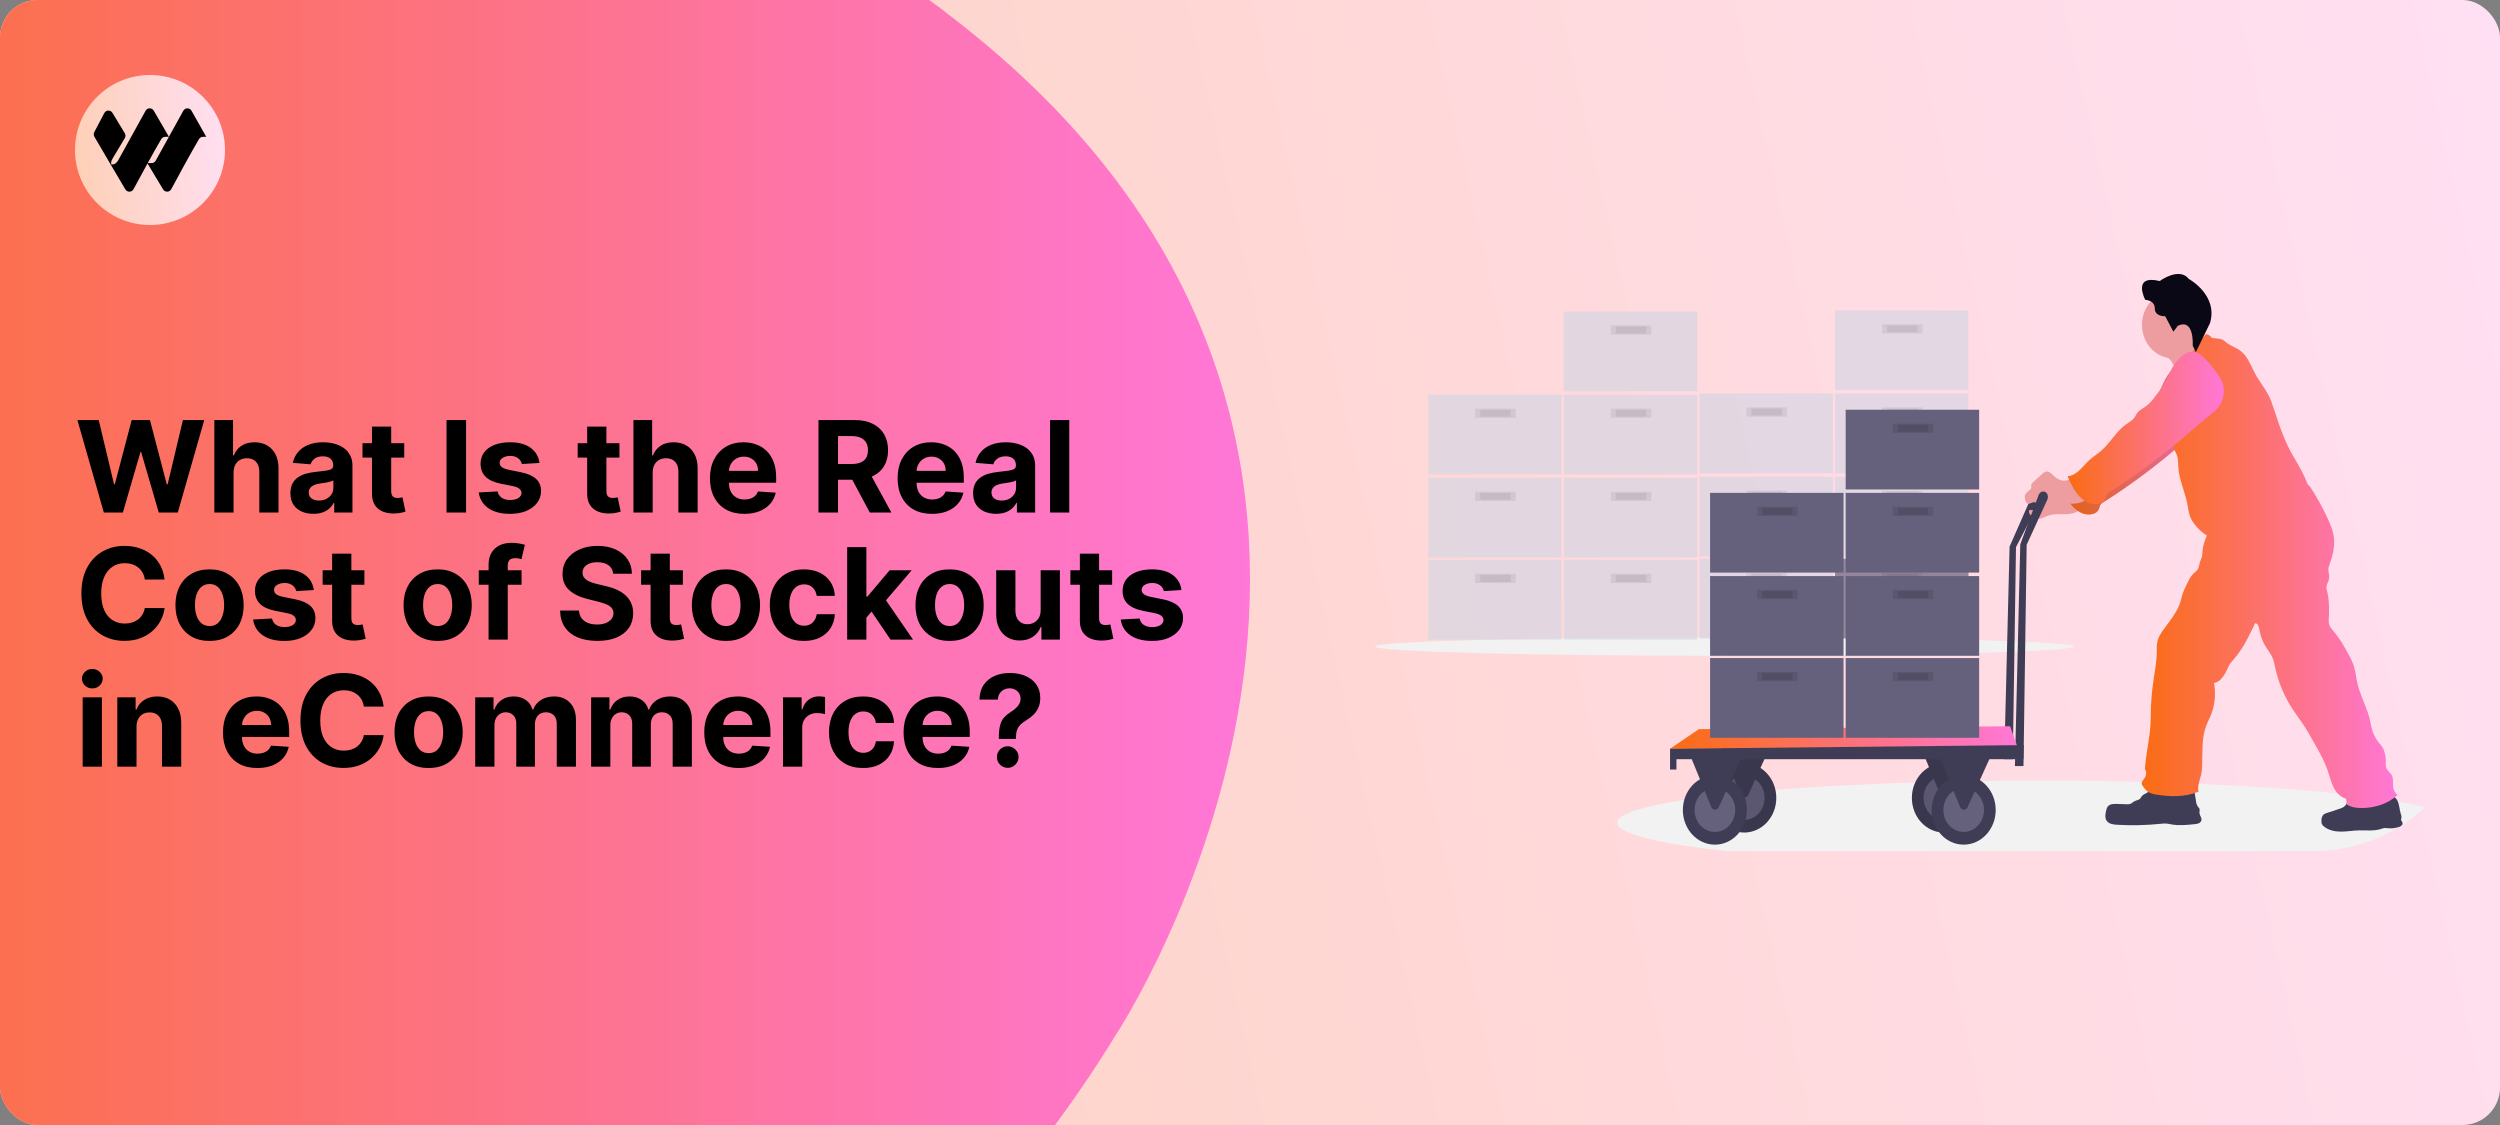 <svg width="1200" height="540" viewBox="0 0 1200 540" fill="none" xmlns="http://www.w3.org/2000/svg">
<rect x="0" y="0" width="1200" height="540" fill="#808080" stroke="none"/>
<g clip-path="url(#clip0_58_1542)">
<rect width="1200" height="540" rx="18" fill="url(#paint0_linear_58_1542)"/>
<path d="M-20.467 17.831C18.174 -16.541 219.965 -186.239 468.983 17.828C718 221.895 535.53 496.847 535.53 496.847C365.942 773.947 -65.549 947.94 -211.525 797.576C-357.501 647.211 -234.051 207.817 -20.467 17.831Z" fill="url(#paint1_linear_58_1542)"/>
<g clip-path="url(#clip1_58_1542)">
<path d="M108 72C108 52.118 91.882 36 72 36C52.118 36 36 52.118 36 72C36 91.882 52.118 108 72 108C91.882 108 108 91.882 108 72Z" fill="url(#paint2_linear_58_1542)"/>
<path d="M87.989 53.171C88.85 51.617 91.057 51.608 91.93 53.154L99 65.676H97.442C96.653 65.676 95.921 66.088 95.516 66.774C91.547 73.495 85.305 85.027 82.203 90.803C81.367 92.359 79.18 92.407 78.271 90.894L70.805 78.45C68.224 83.135 65.724 87.765 64.092 90.803C63.257 92.359 61.069 92.407 60.161 90.894L52.718 78.278L45.316 65.637C44.914 64.95 44.894 64.099 45.265 63.393L50.07 54.245C50.93 52.691 53.137 52.682 54.01 54.228L59.95 64.028C60.354 64.776 60.315 65.691 59.848 66.4L54.104 75.981C53.856 76.357 53.353 77.443 53.353 77.895V78.921H54.289C55.109 78.921 56.235 77.829 56.636 77.105L69.879 53.171C70.739 51.617 72.946 51.608 73.82 53.154L81.083 65.653L79.332 65.676C78.542 65.676 77.811 66.088 77.406 66.774C75.55 69.916 73.199 74.112 70.903 78.278H72.771C73.59 78.278 74.346 77.829 74.746 77.105L87.989 53.171Z" fill="black"/>
</g>
<path d="M827.803 314.773C920.478 314.773 995.606 312.787 995.606 310.337C995.606 307.887 920.478 305.901 827.803 305.901C735.128 305.901 660 307.887 660 310.337C660 312.787 735.128 314.773 827.803 314.773Z" fill="#F2F2F2"/>
<g opacity="0.7">
<path d="M749.597 268.751H685.533V307.01H749.597V268.751Z" fill="#D6D6E3"/>
<path opacity="0.1" d="M727.559 275.406H708.083V279.841H727.559V275.406Z" fill="black"/>
<path opacity="0.1" d="M725.125 275.96H710.518V279.286H725.125V275.96Z" fill="black"/>
<path d="M814.687 268.751H750.623V307.01H814.687V268.751Z" fill="#D6D6E3"/>
<path opacity="0.1" d="M792.649 275.406H773.173V279.841H792.649V275.406Z" fill="black"/>
<path opacity="0.1" d="M790.214 275.96H775.608V279.286H790.214V275.96Z" fill="black"/>
<path d="M749.597 229.383H685.533V267.642H749.597V229.383Z" fill="#D6D6E3"/>
<path opacity="0.1" d="M727.559 236.037H708.083V240.473H727.559V236.037Z" fill="black"/>
<path opacity="0.1" d="M725.125 236.592H710.518V239.918H725.125V236.592Z" fill="black"/>
<path d="M814.687 229.383H750.623V267.642H814.687V229.383Z" fill="#D6D6E3"/>
<path opacity="0.1" d="M792.649 236.037H773.173V240.473H792.649V236.037Z" fill="black"/>
<path opacity="0.1" d="M790.214 236.592H775.608V239.918H790.214V236.592Z" fill="black"/>
<path d="M749.597 189.461H685.533V227.72H749.597V189.461Z" fill="#D6D6E3"/>
<path opacity="0.1" d="M727.559 196.115H708.083V200.55H727.559V196.115Z" fill="#090814"/>
<path opacity="0.1" d="M725.125 196.669H710.518V199.995H725.125V196.669Z" fill="black"/>
<path d="M814.687 189.461H750.623V227.72H814.687V189.461Z" fill="#D6D6E3"/>
<path opacity="0.1" d="M792.649 196.115H773.173V200.55H792.649V196.115Z" fill="black"/>
<path opacity="0.1" d="M790.214 196.669H775.608V199.995H790.214V196.669Z" fill="black"/>
<path d="M814.687 149.538H750.623V187.797H814.687V149.538Z" fill="#D6D6E3"/>
<path opacity="0.1" d="M792.649 156.192H773.173V160.627H792.649V156.192Z" fill="black"/>
<path opacity="0.1" d="M790.214 156.747H775.608V160.073H790.214V156.747Z" fill="black"/>
</g>
<g opacity="0.7">
<path d="M879.777 268.196H815.712V306.456H879.777V268.196Z" fill="#D6D6E3"/>
<path opacity="0.1" d="M857.739 274.851H838.263V279.286H857.739V274.851Z" fill="black"/>
<path opacity="0.1" d="M855.304 275.405H840.698V278.732H855.304V275.405Z" fill="black"/>
<path d="M944.867 268.196H880.802V306.456H944.867V268.196Z" fill="#65617D"/>
<path opacity="0.1" d="M922.829 274.851H903.353V279.286H922.829V274.851Z" fill="black"/>
<path opacity="0.1" d="M920.394 275.405H905.788V278.732H920.394V275.405Z" fill="black"/>
<path d="M879.777 228.828H815.712V267.087H879.777V228.828Z" fill="#D6D6E3"/>
<path opacity="0.1" d="M857.739 235.483H838.263V239.918H857.739V235.483Z" fill="black"/>
<path opacity="0.1" d="M855.304 236.037H840.698V239.364H855.304V236.037Z" fill="black"/>
<path d="M944.867 228.828H880.802V267.087H944.867V228.828Z" fill="#D6D6E3"/>
<path opacity="0.1" d="M922.829 235.483H903.353V239.918H922.829V235.483Z" fill="black"/>
<path opacity="0.1" d="M920.394 236.037H905.788V239.364H920.394V236.037Z" fill="black"/>
<path d="M879.777 188.906H815.712V227.165H879.777V188.906Z" fill="#D6D6E3"/>
<path opacity="0.1" d="M857.739 195.56H838.263V199.995H857.739V195.56Z" fill="black"/>
<path opacity="0.1" d="M855.304 196.114H840.698V199.441H855.304V196.114Z" fill="black"/>
<path d="M944.867 188.906H880.802V227.165H944.867V188.906Z" fill="#D6D6E3"/>
<path opacity="0.1" d="M922.829 195.56H903.353V199.995H922.829V195.56Z" fill="black"/>
<path opacity="0.1" d="M920.394 196.114H905.788V199.441H920.394V196.114Z" fill="black"/>
<path d="M944.867 148.983H880.802V187.242H944.867V148.983Z" fill="#D6D6E3"/>
<path opacity="0.1" d="M922.829 155.637H903.353V160.073H922.829V155.637Z" fill="black"/>
<path opacity="0.1" d="M920.394 156.192H905.788V159.519H920.394V156.192Z" fill="black"/>
</g>
<path d="M980.416 237.008C980.374 236.588 980.235 236.186 980.012 235.839C979.789 235.493 979.489 235.212 979.139 235.023C978.845 234.888 978.529 234.817 978.209 234.817C977.889 234.816 977.573 234.885 977.278 235.02C976.984 235.154 976.717 235.352 976.494 235.6C976.272 235.848 976.098 236.142 975.982 236.465L964.599 262.376L962.037 364.4H966.137L967.674 262.603L980.2 238.615C980.427 238.117 980.502 237.555 980.416 237.008Z" fill="#3F3D56"/>
<path d="M1164 387.444C1160.64 390.619 1157.03 393.461 1153.2 395.933C1153.14 396.024 1153.07 396.11 1153 396.188C1152.59 396.561 1152.11 396.824 1151.59 396.954C1138.89 404.612 1124.57 408.588 1110.03 408.498H828.239C795.95 404.905 776.249 400.141 776.249 394.913C776.249 390.86 788.077 387.084 808.445 383.923C810.557 383.591 812.759 383.269 815.051 382.958C816.463 382.766 817.906 382.581 819.382 382.404L821.888 382.088C823.747 381.861 825.655 381.637 827.613 381.417H827.772L829.822 381.195C831.554 381.001 833.322 380.817 835.126 380.641L836.439 380.513L839.785 380.192C841.958 379.981 844.179 379.78 846.448 379.587C848.331 379.428 850.244 379.269 852.189 379.11C871.9 377.53 894.625 376.337 919.354 375.566L926.416 375.305L928.795 375.25L933.818 375.128L935.834 375.084L937.95 375.039L939.457 375.012L946.53 374.89L950.164 374.834H950.908C959.501 374.723 968.255 374.666 977.169 374.663C994.79 374.663 1011.88 374.89 1028.16 375.322C1037.51 375.566 1046.57 375.877 1055.35 376.254H1055.43C1080.74 377.33 1103.39 378.912 1122.14 380.884L1122.48 380.923C1127.3 381.427 1131.85 381.966 1136.13 382.52C1140.15 383.041 1143.93 383.59 1147.43 384.15C1148.65 384.344 1149.83 384.544 1150.97 384.738L1151.27 384.793C1156.12 385.642 1160.39 386.507 1164 387.444Z" fill="#F2F2F2"/>
<path d="M1044.73 179.686C1047.86 178.771 1050.66 176.858 1053.39 174.967L1062.93 168.397C1060.34 168.175 1058.11 166.179 1056.78 163.762C1055.45 161.345 1054.91 158.533 1054.45 155.772C1050.35 157.502 1046.8 160.435 1043.49 163.534C1042.18 164.761 1039.39 166.612 1038.99 168.525C1038.58 170.438 1041.17 171.99 1042.17 173.271C1042.51 173.697 1045.74 179.381 1044.73 179.686Z" fill="#ED9DA0"/>
<path d="M992.607 233.958C990.926 234.89 989.137 235.843 987.256 235.71C985.559 235.492 983.976 234.676 982.751 233.387C981.726 232.422 980.672 231.219 979.323 231.319C978.426 231.494 977.603 231.967 976.965 232.672L973.248 236.037C972.623 236.492 972.15 237.153 971.9 237.923C971.827 238.445 971.856 238.978 971.987 239.486C972.157 240.385 972.438 241.432 973.238 241.735C974.037 242.039 974.908 241.386 975.754 241.136C976.271 240.993 976.813 241.004 977.325 241.167C977.836 241.33 978.298 241.639 978.66 242.063C978.962 242.384 979.144 242.814 979.172 243.271C979.172 244.275 978.147 244.935 977.204 244.985C976.261 245.034 975.359 244.702 974.427 244.763C974.37 244.755 974.313 244.76 974.259 244.776C974.204 244.793 974.153 244.821 974.108 244.859C974.064 244.897 974.027 244.944 974 244.998C973.972 245.052 973.955 245.111 973.95 245.172C973.892 245.522 973.916 245.883 974.021 246.22C974.126 246.557 974.308 246.86 974.549 247.101C975.036 247.582 975.603 247.959 976.22 248.21C976.937 248.594 977.711 248.838 978.506 248.932C980.081 249.043 981.525 248.1 983.016 247.551C985.025 246.819 987.188 246.797 989.31 246.801C991.431 246.805 993.584 246.84 995.619 246.196C997.654 245.553 999.588 244.128 1000.38 242.005C1000.47 241.806 1000.5 241.58 1000.47 241.361C1000.39 241.128 1000.24 240.932 1000.04 240.807C997.177 238.517 996.019 235.733 992.8 234.087L992.607 233.958Z" fill="#ED9DA0"/>
<path d="M1052.62 174.823C1051.83 174.268 1050.93 173.918 1049.99 173.8C1049.05 173.682 1048.09 173.799 1047.2 174.142C1045.42 174.838 1043.81 175.993 1042.53 177.507C1041.25 178.919 1040.15 180.501 1039.24 182.215C1038.37 183.879 1037.7 185.62 1036.83 187.277C1035.22 190.187 1033.35 192.926 1031.26 195.456C1030.08 197.131 1028.69 198.624 1027.13 199.892C1025.52 201.079 1023.72 201.805 1022.63 203.452C1022.28 203.973 1022.04 204.561 1021.7 205.088C1020.63 206.784 1018.81 207.694 1017.23 208.83C1012.68 212.102 1009.86 217.547 1005.62 221.256C1003.79 222.853 1001.72 224.106 999.924 225.736C998.248 227.25 996.849 229.063 995.178 230.616C993.507 232.168 991.544 233.449 989.366 233.593C990.822 237.103 992.559 240.545 995.055 243.28C997.551 246.014 1001.29 247.76 1004.7 246.688C1005.32 246.539 1005.89 246.243 1006.39 245.82C1006.88 245.398 1007.28 244.86 1007.55 244.248C1007.7 243.598 1007.9 242.965 1008.16 242.357C1008.5 241.869 1008.95 241.476 1009.46 241.209C1023.14 232.568 1036.18 222.793 1048.46 211.97C1051.76 209.064 1055.03 206.464 1058.41 203.654C1059.62 202.724 1060.75 201.661 1061.76 200.483C1063.17 198.66 1064.05 196.427 1064.29 194.064C1064.53 191.701 1064.12 189.314 1063.11 187.203C1062.2 185.588 1061.16 184.064 1060.01 182.651C1057.9 179.681 1055.41 177.046 1052.62 174.823Z" fill="url(#paint3_linear_58_1542)"/>
<path opacity="0.1" d="M1052.62 174.823C1051.83 174.268 1050.93 173.918 1049.99 173.8C1049.05 173.682 1048.09 173.799 1047.2 174.142C1045.42 174.838 1043.81 175.993 1042.53 177.507C1041.25 178.919 1040.15 180.501 1039.24 182.215C1038.37 183.879 1037.7 185.62 1036.83 187.277C1035.22 190.187 1033.35 192.926 1031.26 195.456C1030.08 197.131 1028.69 198.624 1027.13 199.892C1025.52 201.079 1023.72 201.805 1022.63 203.452C1022.28 203.973 1022.04 204.561 1021.7 205.088C1020.63 206.784 1018.81 207.694 1017.23 208.83C1012.68 212.102 1009.86 217.547 1005.62 221.256C1003.79 222.853 1001.72 224.106 999.924 225.736C998.248 227.25 996.849 229.063 995.178 230.616C993.507 232.168 991.544 233.449 989.366 233.593C990.822 237.103 992.559 240.545 995.055 243.28C997.551 246.014 1001.29 247.76 1004.7 246.688C1005.32 246.539 1005.89 246.243 1006.39 245.82C1006.88 245.398 1007.28 244.86 1007.55 244.248C1007.7 243.598 1007.9 242.965 1008.16 242.357C1008.5 241.869 1008.95 241.476 1009.46 241.209C1023.14 232.568 1036.18 222.793 1048.46 211.97C1051.76 209.064 1055.03 206.464 1058.41 203.654C1059.62 202.724 1060.75 201.661 1061.76 200.483C1063.17 198.66 1064.05 196.427 1064.29 194.064C1064.53 191.701 1064.12 189.314 1063.11 187.203C1062.2 185.588 1061.16 184.064 1060.01 182.651C1057.9 179.681 1055.41 177.046 1052.62 174.823Z" fill="black"/>
<path d="M1030.6 380.517C1029.7 381.071 1028.6 381.382 1027.97 382.28C1027.77 382.568 1027.63 382.906 1027.41 383.184C1026.73 384.049 1025.52 384.087 1024.57 384.581C1023.81 384.969 1023.2 385.69 1022.39 385.918C1021.91 386.041 1021.41 386.082 1020.92 386.04L1015.94 385.879C1014.36 385.829 1012.51 385.918 1011.59 387.31C1011.29 387.82 1011.08 388.383 1010.97 388.974C1010.58 390.565 1010.27 392.367 1011.07 393.765C1012.04 395.428 1014.15 395.766 1015.97 395.877C1023 396.298 1030.05 396.15 1037.05 395.434C1038 395.303 1038.96 395.26 1039.91 395.306C1040.67 395.374 1041.41 395.556 1042.16 395.695C1045.94 396.388 1049.8 395.983 1053.62 395.573C1054.26 395.539 1054.9 395.393 1055.5 395.14C1055.8 395.008 1056.06 394.8 1056.27 394.532C1056.48 394.265 1056.63 393.946 1056.7 393.604C1056.85 392.462 1055.87 391.491 1055.76 390.344C1055.68 389.534 1056.04 388.63 1055.63 387.943C1055.48 387.74 1055.31 387.554 1055.12 387.388C1054.51 386.539 1054.14 385.512 1054.06 384.438L1053.16 378.745C1053.13 378.343 1052.98 377.963 1052.73 377.669C1052.54 377.522 1052.32 377.425 1052.09 377.386C1048.19 376.432 1044.19 377.303 1040.31 377.835C1038.31 378.152 1036.29 378.262 1034.27 378.163C1033.4 378.102 1033.06 377.991 1032.41 378.606C1031.76 379.222 1031.42 380.003 1030.6 380.517Z" fill="#3F3D56"/>
<path d="M1124.91 387.372C1124.22 387.787 1123.49 388.098 1122.73 388.298C1120.71 388.934 1118.71 389.598 1116.7 390.289C1116.17 390.432 1115.67 390.693 1115.23 391.055C1114.59 391.81 1114.26 392.807 1114.3 393.827C1114.23 394.389 1114.3 394.961 1114.48 395.491C1114.72 395.988 1115.07 396.412 1115.51 396.722C1117.8 398.602 1120.8 399.184 1123.68 399.184C1126.56 399.184 1129.42 398.657 1132.3 398.574C1135.78 398.474 1139.35 399.007 1142.7 397.953C1143.34 397.697 1144 397.522 1144.68 397.431C1145.13 397.424 1145.58 397.455 1146.02 397.525C1147.81 397.717 1149.63 397.539 1151.36 396.999C1151.88 396.873 1152.37 396.613 1152.77 396.239C1152.98 396.05 1153.12 395.799 1153.19 395.52C1153.25 395.241 1153.24 394.947 1153.15 394.675C1152.97 394.226 1152.5 393.899 1152.49 393.405C1152.52 393.168 1152.57 392.936 1152.66 392.718C1152.87 391.958 1152.54 391.165 1152.3 390.417C1151.64 388.276 1151.74 385.815 1150.56 383.957C1149.38 382.099 1147.2 381.334 1145.14 381.04C1143.46 380.784 1141.75 380.836 1140.09 381.196C1138.22 381.628 1136.47 382.532 1134.64 383.109C1132.51 383.771 1130.28 383.999 1128.08 383.779C1126.61 383.643 1127.11 383.896 1126.62 385.226C1126.26 386.113 1125.67 386.862 1124.91 387.372Z" fill="#3F3D56"/>
<path d="M1043.01 171.994C1051.22 171.994 1057.88 164.795 1057.88 155.914C1057.88 147.034 1051.22 139.835 1043.01 139.835C1034.81 139.835 1028.15 147.034 1028.15 155.914C1028.15 164.795 1034.81 171.994 1043.01 171.994Z" fill="#ED9DA0"/>
<path d="M1150.77 381.622C1146.15 385.908 1139.93 387.782 1133.85 387.849C1131.29 387.877 1128.63 387.577 1126.45 386.141C1126.29 385.232 1126.23 384.25 1126.08 383.341C1123.43 382.742 1121.37 380.41 1120.09 377.824C1118.81 375.239 1118.16 372.368 1117.21 369.629C1115.75 365.459 1113.62 361.617 1111.49 357.802C1109.53 354.287 1107.57 350.76 1105.34 347.442C1103.86 345.225 1102.26 343.14 1100.8 340.927C1096.66 334.769 1093.69 327.785 1092.06 320.378C1091.81 318.958 1091.46 317.561 1091 316.203C1090.12 313.885 1088.51 312 1087.26 309.887C1085.92 307.607 1085 305.067 1084.55 302.408C1084.3 300.899 1083.87 299.272 1082.47 299.114C1079.53 305.297 1076.53 311.579 1072.08 316.608C1071.39 317.335 1070.75 318.125 1070.17 318.971C1069.71 319.792 1069.3 320.644 1068.94 321.521C1068.25 323.095 1067.34 324.54 1066.23 325.802C1065.3 326.878 1064.07 327.601 1062.73 327.864C1063.72 333.192 1063.13 338.721 1061.05 343.666C1060.43 345.13 1059.69 346.529 1059.1 348.008C1056.71 354.108 1057.27 360.988 1057.02 367.604C1057 368.99 1056.84 370.37 1056.57 371.723C1055.95 374.429 1054.66 377.306 1055.28 380.012C1048.86 382.67 1041.72 382.502 1034.91 381.382C1033.58 381.25 1032.29 380.826 1031.11 380.134C1030.15 379.395 1029.31 378.484 1028.62 377.439C1028.36 377.135 1028.17 376.769 1028.06 376.369C1027.79 375.105 1029.08 374.151 1029.68 373.042C1030.28 371.934 1030.39 370.176 1029.56 369.267C1029.97 362.008 1031.83 354.922 1032.24 347.642C1032.4 344.759 1032.34 341.864 1032.46 338.976C1032.58 336.087 1032.87 333.276 1033.17 330.437C1033.84 323.955 1035.48 317.601 1035.25 311.086C1035.18 309.08 1035.61 307.092 1036.49 305.325C1037.23 303.982 1038.07 302.705 1039 301.508C1042.15 297.111 1045.93 292.703 1047.05 287.275C1047.63 284.475 1048.91 281.913 1050.18 279.396C1050.85 277.845 1051.78 276.441 1052.92 275.254C1053.57 274.765 1054.18 274.208 1054.73 273.59C1055.57 272.42 1055.6 270.817 1056.1 269.42C1056.35 268.699 1056.75 268.034 1056.94 267.291C1057.09 266.47 1057.17 265.634 1057.17 264.795C1057.33 262.112 1058.29 259.517 1059.29 257.06C1056.93 255.58 1054.84 253.636 1053.14 251.327C1052.57 250.577 1052.07 249.765 1051.65 248.904C1050.6 246.654 1050.36 244.086 1049.86 241.618C1048.68 235.729 1045.95 230.19 1045.58 224.174C1045.46 222.338 1045.58 220.442 1044.99 218.707C1044.71 217.973 1044.4 217.259 1044.03 216.572C1043.68 215.897 1043.4 215.174 1043.22 214.421C1042.9 212.785 1043.35 211.094 1043.22 209.431C1043.1 207.961 1042.52 206.586 1042.23 205.15C1041.94 203.281 1041.89 201.377 1042.09 199.493C1042.21 197.275 1042.66 194.985 1042.49 192.795C1042.2 189.172 1042.63 185.524 1043.73 182.09C1044.84 178.656 1046.6 175.514 1048.91 172.867L1049.03 172.739C1050.01 171.63 1051.08 170.649 1051.96 169.473C1053.16 167.899 1054.01 166.046 1055.27 164.516C1055.83 163.834 1056.45 163.221 1057 162.539C1057.51 161.818 1058.06 161.143 1058.67 160.521C1059.29 159.896 1061.33 161.475 1061.69 162.212C1062.76 162.301 1063.71 162.462 1064.77 162.553C1065.26 162.578 1065.75 162.66 1066.22 162.797C1067.19 163.227 1068.09 163.829 1068.88 164.577C1071.01 166.201 1073.63 166.955 1075.72 168.63C1078.8 171.097 1080.34 175.173 1082.19 178.827C1084.65 183.723 1088.65 187.887 1090.39 193.122L1092.8 200.242C1094.27 204.927 1096.04 209.501 1098.07 213.932C1101.04 220.031 1105.06 225.526 1107.44 231.908C1107.68 232.548 1108.12 233.075 1108.69 233.394C1111.93 238.318 1114.82 243.509 1117.32 248.919C1118.63 251.782 1119.88 254.752 1120.26 257.916C1120.82 262.391 1119.69 266.913 1118.12 271.096C1117.87 271.695 1117.69 272.329 1117.61 272.981C1117.5 274.04 1117.88 275.082 1117.98 276.142C1118.08 277.131 1117.94 278.131 1117.59 279.047C1117.27 279.691 1117 280.363 1116.78 281.054C1116.51 282.33 1117 283.627 1117.26 284.903C1118.17 289.222 1118 293.695 1117.78 298.121C1117.66 300.339 1119.31 302.097 1120.69 303.722C1123.26 306.766 1125.25 310.326 1127.19 313.877C1128.24 315.68 1129.12 317.589 1129.83 319.577C1130.47 321.876 1130.95 324.225 1131.26 326.602C1132.56 333.871 1136.83 340.298 1137.99 347.59C1138.52 350.93 1139.89 354.049 1141.94 356.611C1142.56 357.304 1143.13 358.045 1143.65 358.829C1144 359.451 1144.29 360.117 1144.49 360.814C1144.99 362.433 1145.23 364.135 1145.19 365.843C1145.11 366.66 1145.15 367.486 1145.32 368.288C1145.8 369.979 1147.52 370.911 1148.23 372.503C1148.94 374.094 1148.45 376.135 1148.74 377.942C1148.96 379.402 1149.69 380.717 1150.77 381.623L1150.77 381.622Z" fill="url(#paint4_linear_58_1542)"/>
<path d="M995.682 228.967C994.001 229.899 992.212 230.853 990.331 230.72C988.634 230.502 987.051 229.685 985.826 228.396C984.801 227.431 983.747 226.228 982.397 226.328C981.501 226.504 980.677 226.977 980.04 227.681L976.323 231.047C975.697 231.502 975.224 232.163 974.974 232.932C974.901 233.454 974.931 233.987 975.061 234.496C975.23 235.394 975.512 236.442 976.312 236.745C977.111 237.048 977.983 236.395 978.828 236.146C979.345 236.003 979.887 236.013 980.399 236.176C980.911 236.339 981.372 236.649 981.734 237.072C982.036 237.393 982.219 237.823 982.247 238.281C982.247 239.285 981.222 239.944 980.279 239.994C979.336 240.044 978.434 239.711 977.501 239.773C977.445 239.765 977.388 239.769 977.333 239.786C977.279 239.802 977.228 239.83 977.183 239.868C977.139 239.906 977.102 239.954 977.075 240.008C977.047 240.061 977.03 240.12 977.024 240.181C976.967 240.532 976.991 240.892 977.096 241.229C977.201 241.567 977.382 241.87 977.624 242.111C978.111 242.592 978.678 242.968 979.295 243.22C980.012 243.604 980.785 243.848 981.581 243.941C983.156 244.052 984.6 243.11 986.091 242.56C988.1 241.828 990.263 241.806 992.384 241.81C994.506 241.815 996.659 241.849 998.693 241.206C1000.73 240.562 1002.66 239.138 1003.45 237.014C1003.55 236.816 1003.58 236.59 1003.54 236.371C1003.46 236.137 1003.31 235.941 1003.11 235.817C1000.25 233.527 999.093 230.743 995.875 229.096L995.682 228.967Z" fill="#ED9DA0"/>
<path d="M1055.7 169.833C1054.9 169.278 1054 168.928 1053.06 168.809C1052.12 168.691 1051.17 168.808 1050.28 169.151C1048.49 169.847 1046.89 171.002 1045.61 172.517C1044.33 173.928 1043.22 175.51 1042.31 177.225C1041.44 178.888 1040.77 180.629 1039.9 182.287C1038.29 185.197 1036.43 187.935 1034.34 190.466C1033.15 192.141 1031.76 193.633 1030.2 194.901C1028.59 196.088 1026.79 196.815 1025.7 198.461C1025.36 198.983 1025.11 199.57 1024.77 200.097C1023.7 201.794 1021.88 202.703 1020.3 203.84C1015.76 207.111 1012.94 212.556 1008.69 216.265C1006.87 217.862 1004.8 219.116 1003 220.746C1001.32 222.259 999.924 224.072 998.253 225.625C996.582 227.178 994.619 228.458 992.441 228.603C993.897 232.113 995.634 235.555 998.13 238.289C1000.63 241.024 1004.37 242.769 1007.78 241.697C1008.39 241.549 1008.97 241.252 1009.46 240.83C1009.95 240.408 1010.35 239.87 1010.63 239.258C1010.78 238.608 1010.98 237.975 1011.23 237.367C1011.58 236.879 1012.02 236.486 1012.53 236.219C1026.21 227.579 1039.25 217.803 1051.54 206.98C1054.83 204.074 1058.1 201.474 1061.49 198.664C1062.7 197.734 1063.82 196.671 1064.83 195.493C1066.24 193.67 1067.13 191.437 1067.37 189.074C1067.61 186.712 1067.2 184.324 1066.19 182.213C1065.28 180.598 1064.24 179.074 1063.08 177.661C1060.97 174.69 1058.49 172.055 1055.7 169.832L1055.7 169.833Z" fill="url(#paint5_linear_58_1542)"/>
<path d="M933.079 399.609C941.571 399.609 948.455 392.162 948.455 382.974C948.455 373.787 941.571 366.34 933.079 366.34C924.588 366.34 917.704 373.787 917.704 382.974C917.704 392.162 924.588 399.609 933.079 399.609Z" fill="#3F3D56"/>
<path opacity="0.1" d="M933.079 399.609C941.571 399.609 948.455 392.162 948.455 382.974C948.455 373.787 941.571 366.34 933.079 366.34C924.588 366.34 917.704 373.787 917.704 382.974C917.704 392.162 924.588 399.609 933.079 399.609Z" fill="black"/>
<path d="M933.08 393.51C938.458 393.51 942.818 388.793 942.818 382.974C942.818 377.156 938.458 372.439 933.08 372.439C927.702 372.439 923.342 377.156 923.342 382.974C923.342 388.793 927.702 393.51 933.08 393.51Z" fill="#65617D"/>
<path opacity="0.1" d="M933.08 393.51C938.458 393.51 942.818 388.793 942.818 382.974C942.818 377.156 938.458 372.439 933.08 372.439C927.702 372.439 923.342 377.156 923.342 382.974C923.342 388.793 927.702 393.51 933.08 393.51Z" fill="black"/>
<path d="M921.291 356.915L931.377 381.588C931.528 381.958 931.772 382.274 932.083 382.498C932.394 382.722 932.757 382.846 933.13 382.854C933.504 382.862 933.871 382.755 934.19 382.544C934.509 382.333 934.765 382.029 934.929 381.666L946.917 355.25L921.291 356.915Z" fill="#3F3D56"/>
<path opacity="0.1" d="M921.291 356.915L931.377 381.588C931.528 381.958 931.772 382.274 932.083 382.498C932.394 382.722 932.757 382.846 933.13 382.854C933.504 382.862 933.871 382.755 934.19 382.544C934.509 382.333 934.765 382.029 934.929 381.666L946.917 355.25L921.291 356.915Z" fill="black"/>
<path d="M837.239 399.609C845.73 399.609 852.614 392.162 852.614 382.974C852.614 373.787 845.73 366.34 837.239 366.34C828.747 366.34 821.863 373.787 821.863 382.974C821.863 392.162 828.747 399.609 837.239 399.609Z" fill="#3F3D56"/>
<path opacity="0.1" d="M837.239 399.609C845.73 399.609 852.614 392.162 852.614 382.974C852.614 373.787 845.73 366.34 837.239 366.34C828.747 366.34 821.863 373.787 821.863 382.974C821.863 392.162 828.747 399.609 837.239 399.609Z" fill="black"/>
<path d="M837.238 393.51C842.616 393.51 846.976 388.793 846.976 382.974C846.976 377.156 842.616 372.439 837.238 372.439C831.86 372.439 827.5 377.156 827.5 382.974C827.5 388.793 831.86 393.51 837.238 393.51Z" fill="#65617D"/>
<path opacity="0.1" d="M837.238 393.51C842.616 393.51 846.976 388.793 846.976 382.974C846.976 377.156 842.616 372.439 837.238 372.439C831.86 372.439 827.5 377.156 827.5 382.974C827.5 388.793 831.86 393.51 837.238 393.51Z" fill="black"/>
<path d="M825.45 356.915L835.536 381.588C835.687 381.958 835.932 382.274 836.242 382.498C836.553 382.722 836.916 382.846 837.29 382.854C837.663 382.862 838.031 382.755 838.349 382.544C838.668 382.333 838.925 382.029 839.088 381.666L851.076 355.25L825.45 356.915Z" fill="#3F3D56"/>
<path opacity="0.1" d="M825.45 356.915L835.536 381.588C835.687 381.958 835.932 382.274 836.242 382.498C836.553 382.722 836.916 382.846 837.29 382.854C837.663 382.862 838.031 382.755 838.349 382.544C838.668 382.333 838.925 382.029 839.088 381.666L851.076 355.25L825.45 356.915Z" fill="black"/>
<path d="M982.978 238.117C982.936 237.697 982.797 237.295 982.574 236.948C982.351 236.601 982.051 236.321 981.701 236.132C981.407 235.997 981.091 235.926 980.771 235.926C980.451 235.925 980.135 235.994 979.84 236.129C979.546 236.263 979.279 236.46 979.057 236.709C978.834 236.957 978.66 237.251 978.544 237.574L969.724 261.267L967.162 367.724H971.262L972.799 261.491L982.763 239.723C982.99 239.225 983.065 238.663 982.978 238.116L982.978 238.117Z" fill="#3F3D56"/>
<path d="M801.618 359.41L815.456 349.983L964.855 348.597L968.698 359.41H801.618Z" fill="url(#paint6_linear_58_1542)"/>
<path d="M801.618 369.39V359.409L971.403 357.637L971.239 364.401H804.693V369.392L801.618 369.39Z" fill="#3F3D56"/>
<path d="M823.144 405.431C831.636 405.431 838.52 397.984 838.52 388.796C838.52 379.609 831.636 372.162 823.144 372.162C814.652 372.162 807.768 379.609 807.768 388.796C807.768 397.984 814.652 405.431 823.144 405.431Z" fill="#3F3D56"/>
<path d="M823.144 399.332C828.522 399.332 832.882 394.615 832.882 388.796C832.882 382.978 828.522 378.261 823.144 378.261C817.766 378.261 813.406 382.978 813.406 388.796C813.406 394.615 817.766 399.332 823.144 399.332Z" fill="#65617D"/>
<path d="M811.356 362.736L821.442 387.41C821.592 387.779 821.837 388.095 822.148 388.319C822.459 388.544 822.822 388.667 823.195 388.675C823.569 388.683 823.936 388.576 824.255 388.365C824.574 388.155 824.83 387.85 824.994 387.487L836.982 361.072L811.356 362.736Z" fill="#3F3D56"/>
<path d="M942.561 405.431C951.053 405.431 957.937 397.984 957.937 388.796C957.937 379.609 951.053 372.162 942.561 372.162C934.069 372.162 927.185 379.609 927.185 388.796C927.185 397.984 934.069 405.431 942.561 405.431Z" fill="#3F3D56"/>
<path d="M942.561 399.332C947.939 399.332 952.299 394.615 952.299 388.796C952.299 382.978 947.939 378.261 942.561 378.261C937.183 378.261 932.823 382.978 932.823 388.796C932.823 394.615 937.183 399.332 942.561 399.332Z" fill="#65617D"/>
<path d="M930.773 362.736L940.859 387.41C941.009 387.779 941.254 388.095 941.565 388.319C941.876 388.544 942.239 388.667 942.612 388.675C942.986 388.683 943.353 388.576 943.672 388.365C943.991 388.155 944.247 387.85 944.411 387.487L956.399 361.072L930.773 362.736Z" fill="#3F3D56"/>
<path d="M884.902 315.882H820.837V354.142H884.902V315.882Z" fill="#65617D"/>
<path opacity="0.1" d="M862.864 322.536H843.388V326.972H862.864V322.536Z" fill="black"/>
<path opacity="0.1" d="M860.429 323.09H845.823V326.417H860.429V323.09Z" fill="black"/>
<path d="M949.992 315.882H885.927V354.142H949.992V315.882Z" fill="#65617D"/>
<path opacity="0.1" d="M927.954 322.536H908.478V326.972H927.954V322.536Z" fill="black"/>
<path opacity="0.1" d="M925.52 323.09H910.913V326.417H925.52V323.09Z" fill="black"/>
<path d="M884.902 276.514H820.837V314.773H884.902V276.514Z" fill="#65617D"/>
<path opacity="0.1" d="M862.864 283.168H843.388V287.604H862.864V283.168Z" fill="black"/>
<path opacity="0.1" d="M860.429 283.722H845.823V287.049H860.429V283.722Z" fill="black"/>
<path d="M949.992 276.514H885.927V314.773H949.992V276.514Z" fill="#65617D"/>
<path opacity="0.1" d="M927.954 283.168H908.478V287.604H927.954V283.168Z" fill="black"/>
<path opacity="0.1" d="M925.52 283.722H910.913V287.049H925.52V283.722Z" fill="black"/>
<path d="M884.902 236.592H820.837V274.851H884.902V236.592Z" fill="#65617D"/>
<path opacity="0.1" d="M862.864 243.245H843.388V247.681H862.864V243.245Z" fill="black"/>
<path opacity="0.1" d="M860.429 243.8H845.823V247.127H860.429V243.8Z" fill="black"/>
<path d="M949.992 236.592H885.927V274.851H949.992V236.592Z" fill="#65617D"/>
<path opacity="0.1" d="M927.954 243.245H908.478V247.681H927.954V243.245Z" fill="black"/>
<path opacity="0.1" d="M925.52 243.8H910.913V247.127H925.52V243.8Z" fill="black"/>
<path d="M949.992 196.669H885.927V234.928H949.992V196.669Z" fill="#65617D"/>
<path opacity="0.1" d="M927.954 203.322H908.478V207.758H927.954V203.322Z" fill="black"/>
<path opacity="0.1" d="M925.52 203.877H910.913V207.204H925.52V203.877Z" fill="black"/>
<path d="M1045.38 156.346C1053.42 152.665 1052.49 165.878 1052.49 165.878L1054.02 169.027L1060.79 155.123C1064.85 141.636 1050.63 133.887 1050.63 133.887C1046 127.983 1036.67 134.892 1036.67 134.892C1023.23 131.664 1029.72 143.926 1029.72 143.926C1029.72 143.926 1034.3 144.039 1034.3 148.054C1034.3 152.068 1039.3 151.788 1039.3 151.788L1043.21 159.204L1045.38 156.361V156.347V156.346Z" fill="#090814"/>
<path d="M49.842 246L37.148 201.636H47.394L54.738 232.461H55.106L63.207 201.636H71.981L80.06 232.526H80.45L87.794 201.636H98.04L85.346 246H76.204L67.756 216.995H67.41L58.983 246H49.842ZM112.115 226.764V246H102.887V201.636H111.855V218.598H112.245C112.996 216.634 114.209 215.096 115.884 213.984C117.559 212.857 119.66 212.294 122.187 212.294C124.498 212.294 126.513 212.799 128.231 213.81C129.964 214.807 131.307 216.244 132.26 218.121C133.228 219.984 133.704 222.215 133.69 224.815V246H124.462V226.461C124.476 224.41 123.956 222.815 122.902 221.674C121.862 220.533 120.404 219.962 118.527 219.962C117.27 219.962 116.158 220.23 115.191 220.764C114.237 221.298 113.487 222.078 112.938 223.103C112.403 224.114 112.129 225.335 112.115 226.764ZM150.44 246.628C148.317 246.628 146.425 246.26 144.765 245.523C143.104 244.772 141.79 243.668 140.822 242.209C139.869 240.736 139.392 238.902 139.392 236.707C139.392 234.859 139.732 233.306 140.411 232.05C141.089 230.793 142.013 229.782 143.183 229.017C144.353 228.252 145.682 227.674 147.169 227.284C148.671 226.894 150.245 226.62 151.891 226.461C153.826 226.259 155.386 226.071 156.57 225.898C157.754 225.71 158.614 225.436 159.148 225.075C159.682 224.714 159.95 224.179 159.95 223.472V223.342C159.95 221.97 159.516 220.908 158.65 220.157C157.798 219.406 156.585 219.031 155.011 219.031C153.35 219.031 152.029 219.399 151.047 220.136C150.065 220.858 149.415 221.768 149.097 222.865L140.562 222.172C140.995 220.15 141.847 218.403 143.118 216.93C144.389 215.442 146.028 214.301 148.036 213.507C150.057 212.698 152.397 212.294 155.054 212.294C156.902 212.294 158.672 212.511 160.361 212.944C162.065 213.377 163.574 214.049 164.888 214.958C166.217 215.868 167.264 217.038 168.029 218.468C168.795 219.883 169.178 221.58 169.178 223.558V246H160.426V241.386H160.166C159.632 242.426 158.917 243.343 158.022 244.137C157.126 244.917 156.05 245.531 154.794 245.978C153.538 246.412 152.086 246.628 150.44 246.628ZM153.083 240.26C154.44 240.26 155.639 239.992 156.679 239.458C157.718 238.909 158.534 238.173 159.126 237.249C159.719 236.324 160.015 235.277 160.015 234.108V230.577C159.726 230.764 159.329 230.938 158.823 231.097C158.332 231.241 157.776 231.378 157.155 231.508C156.534 231.624 155.913 231.732 155.292 231.833C154.671 231.92 154.108 231.999 153.603 232.071C152.52 232.23 151.574 232.483 150.765 232.83C149.956 233.176 149.328 233.645 148.88 234.238C148.433 234.815 148.209 235.537 148.209 236.404C148.209 237.66 148.664 238.621 149.574 239.285C150.498 239.935 151.667 240.26 153.083 240.26ZM194.035 212.727V219.659H173.997V212.727H194.035ZM178.546 204.756H187.774V235.776C187.774 236.628 187.904 237.292 188.164 237.768C188.424 238.231 188.785 238.556 189.247 238.743C189.724 238.931 190.273 239.025 190.894 239.025C191.327 239.025 191.76 238.989 192.193 238.917C192.627 238.83 192.959 238.765 193.19 238.722L194.641 245.588C194.179 245.733 193.529 245.899 192.692 246.087C191.854 246.289 190.836 246.412 189.637 246.455C187.413 246.542 185.464 246.246 183.789 245.567C182.128 244.888 180.835 243.834 179.911 242.404C178.987 240.974 178.532 239.169 178.546 236.989V204.756ZM223.717 201.636V246H214.337V201.636H223.717ZM258.945 222.215L250.496 222.735C250.352 222.013 250.042 221.363 249.565 220.786C249.088 220.193 248.46 219.724 247.68 219.377C246.915 219.016 245.998 218.836 244.929 218.836C243.5 218.836 242.294 219.139 241.312 219.746C240.33 220.338 239.839 221.132 239.839 222.129C239.839 222.923 240.156 223.594 240.792 224.143C241.427 224.692 242.518 225.132 244.063 225.464L250.085 226.678C253.32 227.342 255.731 228.411 257.32 229.884C258.909 231.357 259.703 233.292 259.703 235.689C259.703 237.87 259.06 239.783 257.775 241.429C256.504 243.076 254.757 244.361 252.533 245.285C250.323 246.195 247.774 246.65 244.886 246.65C240.481 246.65 236.972 245.733 234.358 243.899C231.759 242.05 230.235 239.538 229.788 236.36L238.864 235.884C239.138 237.227 239.803 238.252 240.857 238.96C241.911 239.653 243.261 240 244.908 240C246.525 240 247.825 239.689 248.807 239.068C249.803 238.433 250.309 237.617 250.323 236.62C250.309 235.783 249.955 235.097 249.262 234.562C248.569 234.014 247.5 233.595 246.056 233.306L240.294 232.158C237.044 231.508 234.625 230.382 233.037 228.779C231.463 227.176 230.676 225.132 230.676 222.648C230.676 220.511 231.253 218.67 232.409 217.125C233.578 215.579 235.218 214.388 237.326 213.55C239.449 212.713 241.933 212.294 244.778 212.294C248.98 212.294 252.287 213.182 254.699 214.958C257.125 216.735 258.54 219.154 258.945 222.215ZM297.33 212.727V219.659H277.292V212.727H297.33ZM281.841 204.756H291.069V235.776C291.069 236.628 291.199 237.292 291.459 237.768C291.719 238.231 292.08 238.556 292.542 238.743C293.019 238.931 293.568 239.025 294.189 239.025C294.622 239.025 295.055 238.989 295.488 238.917C295.922 238.83 296.254 238.765 296.485 238.722L297.936 245.588C297.474 245.733 296.824 245.899 295.987 246.087C295.149 246.289 294.131 246.412 292.932 246.455C290.708 246.542 288.759 246.246 287.083 245.567C285.423 244.888 284.13 243.834 283.206 242.404C282.282 240.974 281.827 239.169 281.841 236.989V204.756ZM313.284 226.764V246H304.056V201.636H313.024V218.598H313.414C314.164 216.634 315.378 215.096 317.053 213.984C318.728 212.857 320.829 212.294 323.356 212.294C325.667 212.294 327.682 212.799 329.4 213.81C331.133 214.807 332.476 216.244 333.429 218.121C334.397 219.984 334.873 222.215 334.859 224.815V246H325.631V226.461C325.645 224.41 325.125 222.815 324.071 221.674C323.031 220.533 321.573 219.962 319.695 219.962C318.439 219.962 317.327 220.23 316.36 220.764C315.406 221.298 314.655 222.078 314.107 223.103C313.572 224.114 313.298 225.335 313.284 226.764ZM357.284 246.65C353.862 246.65 350.916 245.957 348.446 244.57C345.991 243.17 344.099 241.191 342.771 238.635C341.442 236.064 340.778 233.025 340.778 229.515C340.778 226.093 341.442 223.089 342.771 220.504C344.099 217.919 345.97 215.904 348.381 214.46C350.807 213.016 353.652 212.294 356.916 212.294C359.111 212.294 361.155 212.648 363.046 213.355C364.953 214.049 366.613 215.096 368.029 216.496C369.458 217.897 370.57 219.659 371.365 221.782C372.159 223.89 372.556 226.36 372.556 229.19V231.725H344.46V226.006H363.87C363.87 224.677 363.581 223.5 363.003 222.475C362.425 221.45 361.624 220.648 360.599 220.071C359.588 219.479 358.411 219.183 357.068 219.183C355.667 219.183 354.425 219.507 353.342 220.157C352.273 220.793 351.436 221.652 350.829 222.735C350.223 223.804 349.912 224.995 349.898 226.309V231.746C349.898 233.393 350.201 234.815 350.807 236.014C351.428 237.212 352.302 238.137 353.429 238.787C354.555 239.436 355.891 239.761 357.436 239.761C358.461 239.761 359.4 239.617 360.252 239.328C361.104 239.039 361.833 238.606 362.44 238.028C363.046 237.451 363.509 236.743 363.826 235.906L372.361 236.469C371.928 238.519 371.04 240.31 369.697 241.841C368.368 243.357 366.65 244.541 364.541 245.393C362.447 246.231 360.028 246.65 357.284 246.65ZM392.869 246V201.636H410.372C413.723 201.636 416.582 202.236 418.95 203.434C421.333 204.618 423.146 206.301 424.388 208.482C425.644 210.648 426.272 213.197 426.272 216.128C426.272 219.074 425.637 221.609 424.366 223.732C423.095 225.84 421.254 227.457 418.842 228.584C416.445 229.71 413.542 230.273 410.134 230.273H398.415V222.735H408.618C410.408 222.735 411.896 222.49 413.08 221.999C414.264 221.508 415.145 220.771 415.723 219.789C416.315 218.807 416.611 217.587 416.611 216.128C416.611 214.655 416.315 213.413 415.723 212.402C415.145 211.391 414.257 210.626 413.058 210.106C411.874 209.572 410.38 209.305 408.574 209.305H402.249V246H392.869ZM416.828 225.811L427.854 246H417.499L406.711 225.811H416.828ZM447.355 246.65C443.932 246.65 440.986 245.957 438.517 244.57C436.062 243.17 434.17 241.191 432.841 238.635C431.513 236.064 430.848 233.025 430.848 229.515C430.848 226.093 431.513 223.089 432.841 220.504C434.17 217.919 436.04 215.904 438.452 214.46C440.878 213.016 443.723 212.294 446.986 212.294C449.181 212.294 451.225 212.648 453.117 213.355C455.023 214.049 456.684 215.096 458.099 216.496C459.529 217.897 460.641 219.659 461.435 221.782C462.229 223.89 462.626 226.36 462.626 229.19V231.725H434.531V226.006H453.94C453.94 224.677 453.651 223.5 453.073 222.475C452.496 221.45 451.694 220.648 450.669 220.071C449.658 219.479 448.481 219.183 447.138 219.183C445.737 219.183 444.495 219.507 443.412 220.157C442.344 220.793 441.506 221.652 440.899 222.735C440.293 223.804 439.982 224.995 439.968 226.309V231.746C439.968 233.393 440.271 234.815 440.878 236.014C441.499 237.212 442.372 238.137 443.499 238.787C444.625 239.436 445.961 239.761 447.506 239.761C448.532 239.761 449.47 239.617 450.322 239.328C451.174 239.039 451.904 238.606 452.51 238.028C453.117 237.451 453.579 236.743 453.897 235.906L462.431 236.469C461.998 238.519 461.11 240.31 459.767 241.841C458.438 243.357 456.72 244.541 454.611 245.393C452.517 246.231 450.099 246.65 447.355 246.65ZM478.136 246.628C476.013 246.628 474.122 246.26 472.461 245.523C470.8 244.772 469.486 243.668 468.518 242.209C467.565 240.736 467.089 238.902 467.089 236.707C467.089 234.859 467.428 233.306 468.107 232.05C468.786 230.793 469.71 229.782 470.88 229.017C472.049 228.252 473.378 227.674 474.865 227.284C476.367 226.894 477.941 226.62 479.588 226.461C481.523 226.259 483.082 226.071 484.267 225.898C485.451 225.71 486.31 225.436 486.844 225.075C487.379 224.714 487.646 224.179 487.646 223.472V223.342C487.646 221.97 487.213 220.908 486.346 220.157C485.494 219.406 484.281 219.031 482.707 219.031C481.046 219.031 479.725 219.399 478.743 220.136C477.761 220.858 477.111 221.768 476.793 222.865L468.258 222.172C468.692 220.15 469.544 218.403 470.815 216.93C472.085 215.442 473.724 214.301 475.732 213.507C477.754 212.698 480.093 212.294 482.75 212.294C484.599 212.294 486.368 212.511 488.057 212.944C489.762 213.377 491.271 214.049 492.585 214.958C493.913 215.868 494.96 217.038 495.726 218.468C496.491 219.883 496.874 221.58 496.874 223.558V246H488.122V241.386H487.862C487.328 242.426 486.613 243.343 485.718 244.137C484.823 244.917 483.747 245.531 482.49 245.978C481.234 246.412 479.783 246.628 478.136 246.628ZM480.779 240.26C482.137 240.26 483.335 239.992 484.375 239.458C485.415 238.909 486.231 238.173 486.823 237.249C487.415 236.324 487.711 235.277 487.711 234.108V230.577C487.422 230.764 487.025 230.938 486.519 231.097C486.028 231.241 485.472 231.378 484.851 231.508C484.23 231.624 483.61 231.732 482.989 231.833C482.368 231.92 481.804 231.999 481.299 232.071C480.216 232.23 479.27 232.483 478.461 232.83C477.652 233.176 477.024 233.645 476.577 234.238C476.129 234.815 475.905 235.537 475.905 236.404C475.905 237.66 476.36 238.621 477.27 239.285C478.194 239.935 479.364 240.26 480.779 240.26ZM513.261 201.636V246H504.033V201.636H513.261ZM78.999 278.168H69.511C69.338 276.94 68.984 275.85 68.45 274.897C67.915 273.929 67.229 273.106 66.392 272.428C65.554 271.749 64.587 271.229 63.489 270.868C62.406 270.507 61.229 270.326 59.958 270.326C57.662 270.326 55.662 270.897 53.958 272.038C52.254 273.164 50.932 274.81 49.994 276.977C49.055 279.128 48.586 281.742 48.586 284.818C48.586 287.981 49.055 290.638 49.994 292.79C50.947 294.942 52.275 296.566 53.979 297.664C55.684 298.761 57.655 299.31 59.893 299.31C61.15 299.31 62.312 299.144 63.381 298.812C64.464 298.48 65.424 297.996 66.262 297.36C67.099 296.711 67.793 295.924 68.341 294.999C68.904 294.075 69.294 293.021 69.511 291.837L78.999 291.88C78.753 293.916 78.14 295.88 77.158 297.772C76.19 299.649 74.883 301.332 73.237 302.819C71.605 304.292 69.655 305.462 67.388 306.328C65.135 307.181 62.586 307.607 59.742 307.607C55.785 307.607 52.246 306.711 49.127 304.92C46.022 303.13 43.567 300.538 41.762 297.144C39.971 293.75 39.076 289.642 39.076 284.818C39.076 279.98 39.986 275.865 41.805 272.471C43.625 269.077 46.094 266.492 49.214 264.716C52.333 262.925 55.842 262.03 59.742 262.03C62.312 262.03 64.695 262.391 66.89 263.113C69.099 263.835 71.056 264.889 72.76 266.276C74.464 267.647 75.851 269.33 76.919 271.323C78.002 273.316 78.696 275.597 78.999 278.168ZM100.585 307.65C97.22 307.65 94.31 306.935 91.855 305.505C89.415 304.061 87.53 302.054 86.201 299.483C84.873 296.898 84.209 293.902 84.209 290.494C84.209 287.057 84.873 284.053 86.201 281.482C87.53 278.897 89.415 276.89 91.855 275.46C94.31 274.016 97.22 273.294 100.585 273.294C103.95 273.294 106.853 274.016 109.293 275.46C111.748 276.89 113.64 278.897 114.969 281.482C116.297 284.053 116.961 287.057 116.961 290.494C116.961 293.902 116.297 296.898 114.969 299.483C113.64 302.054 111.748 304.061 109.293 305.505C106.853 306.935 103.95 307.65 100.585 307.65ZM100.628 300.501C102.159 300.501 103.437 300.068 104.463 299.202C105.488 298.321 106.26 297.122 106.78 295.606C107.315 294.089 107.582 292.364 107.582 290.429C107.582 288.493 107.315 286.768 106.78 285.251C106.26 283.735 105.488 282.536 104.463 281.656C103.437 280.775 102.159 280.334 100.628 280.334C99.083 280.334 97.783 280.775 96.729 281.656C95.689 282.536 94.902 283.735 94.368 285.251C93.848 286.768 93.588 288.493 93.588 290.429C93.588 292.364 93.848 294.089 94.368 295.606C94.902 297.122 95.689 298.321 96.729 299.202C97.783 300.068 99.083 300.501 100.628 300.501ZM150.646 283.215L142.198 283.735C142.053 283.013 141.743 282.363 141.266 281.786C140.79 281.193 140.161 280.724 139.382 280.377C138.616 280.016 137.699 279.836 136.631 279.836C135.201 279.836 133.995 280.139 133.013 280.746C132.031 281.338 131.54 282.132 131.54 283.129C131.54 283.923 131.858 284.594 132.493 285.143C133.128 285.692 134.219 286.132 135.764 286.464L141.786 287.678C145.021 288.342 147.433 289.411 149.021 290.884C150.61 292.357 151.404 294.292 151.404 296.689C151.404 298.87 150.761 300.783 149.476 302.429C148.205 304.076 146.458 305.361 144.234 306.285C142.024 307.195 139.475 307.65 136.587 307.65C132.183 307.65 128.673 306.733 126.059 304.899C123.46 303.05 121.936 300.538 121.489 297.36L130.565 296.884C130.84 298.227 131.504 299.252 132.558 299.96C133.612 300.653 134.963 301 136.609 301C138.226 301 139.526 300.689 140.508 300.068C141.504 299.433 142.01 298.617 142.024 297.62C142.01 296.783 141.656 296.097 140.963 295.562C140.27 295.014 139.201 294.595 137.757 294.306L131.995 293.158C128.746 292.508 126.327 291.382 124.738 289.779C123.164 288.176 122.377 286.132 122.377 283.648C122.377 281.511 122.955 279.67 124.11 278.125C125.28 276.579 126.919 275.388 129.027 274.55C131.15 273.713 133.634 273.294 136.479 273.294C140.681 273.294 143.988 274.182 146.4 275.958C148.826 277.735 150.241 280.154 150.646 283.215ZM174.913 273.727V280.659H154.875V273.727H174.913ZM159.424 265.756H168.652V296.776C168.652 297.628 168.782 298.292 169.042 298.768C169.302 299.231 169.663 299.556 170.125 299.743C170.602 299.931 171.151 300.025 171.772 300.025C172.205 300.025 172.638 299.989 173.071 299.917C173.505 299.83 173.837 299.765 174.068 299.722L175.519 306.588C175.057 306.733 174.407 306.899 173.57 307.087C172.732 307.289 171.714 307.412 170.515 307.455C168.291 307.542 166.342 307.246 164.666 306.567C163.006 305.888 161.713 304.834 160.789 303.404C159.865 301.974 159.41 300.169 159.424 297.989V265.756ZM210.075 307.65C206.71 307.65 203.801 306.935 201.346 305.505C198.905 304.061 197.02 302.054 195.692 299.483C194.363 296.898 193.699 293.902 193.699 290.494C193.699 287.057 194.363 284.053 195.692 281.482C197.02 278.897 198.905 276.89 201.346 275.46C203.801 274.016 206.71 273.294 210.075 273.294C213.44 273.294 216.343 274.016 218.783 275.46C221.238 276.89 223.13 278.897 224.459 281.482C225.787 284.053 226.452 287.057 226.452 290.494C226.452 293.902 225.787 296.898 224.459 299.483C223.13 302.054 221.238 304.061 218.783 305.505C216.343 306.935 213.44 307.65 210.075 307.65ZM210.119 300.501C211.649 300.501 212.927 300.068 213.953 299.202C214.978 298.321 215.751 297.122 216.271 295.606C216.805 294.089 217.072 292.364 217.072 290.429C217.072 288.493 216.805 286.768 216.271 285.251C215.751 283.735 214.978 282.536 213.953 281.656C212.927 280.775 211.649 280.334 210.119 280.334C208.573 280.334 207.274 280.775 206.219 281.656C205.18 282.536 204.393 283.735 203.858 285.251C203.338 286.768 203.078 288.493 203.078 290.429C203.078 292.364 203.338 294.089 203.858 295.606C204.393 297.122 205.18 298.321 206.219 299.202C207.274 300.068 208.573 300.501 210.119 300.501ZM250.345 273.727V280.659H229.809V273.727H250.345ZM234.51 307V271.323C234.51 268.911 234.979 266.911 235.918 265.322C236.871 263.734 238.171 262.542 239.817 261.748C241.463 260.954 243.334 260.557 245.428 260.557C246.843 260.557 248.135 260.665 249.305 260.882C250.489 261.098 251.37 261.293 251.948 261.467L250.301 268.398C249.94 268.283 249.493 268.175 248.958 268.074C248.439 267.972 247.904 267.922 247.355 267.922C245.998 267.922 245.052 268.24 244.518 268.875C243.983 269.496 243.716 270.37 243.716 271.496V307H234.51ZM294.34 275.395C294.167 273.648 293.423 272.29 292.109 271.323C290.795 270.355 289.011 269.871 286.759 269.871C285.228 269.871 283.935 270.088 282.881 270.521C281.827 270.94 281.018 271.525 280.455 272.276C279.906 273.027 279.632 273.879 279.632 274.832C279.603 275.626 279.769 276.319 280.13 276.912C280.505 277.504 281.018 278.016 281.668 278.45C282.318 278.868 283.069 279.237 283.921 279.554C284.773 279.858 285.683 280.118 286.65 280.334L290.636 281.287C292.571 281.721 294.347 282.298 295.965 283.02C297.582 283.742 298.983 284.63 300.167 285.685C301.351 286.739 302.268 287.981 302.918 289.411C303.583 290.84 303.922 292.479 303.936 294.328C303.922 297.043 303.229 299.397 301.857 301.39C300.499 303.368 298.535 304.906 295.965 306.004C293.409 307.087 290.326 307.628 286.715 307.628C283.134 307.628 280.014 307.079 277.357 305.982C274.714 304.884 272.649 303.26 271.162 301.108C269.689 298.942 268.916 296.263 268.844 293.071H277.92C278.022 294.559 278.448 295.801 279.199 296.797C279.964 297.779 280.982 298.523 282.253 299.028C283.538 299.519 284.989 299.765 286.607 299.765C288.195 299.765 289.575 299.534 290.744 299.072C291.929 298.61 292.846 297.967 293.495 297.144C294.145 296.321 294.47 295.375 294.47 294.306C294.47 293.31 294.174 292.472 293.582 291.793C293.004 291.115 292.152 290.537 291.026 290.06C289.914 289.584 288.549 289.151 286.932 288.761L282.101 287.548C278.361 286.638 275.408 285.215 273.241 283.28C271.075 281.345 269.999 278.738 270.014 275.46C269.999 272.774 270.714 270.427 272.158 268.42C273.617 266.413 275.617 264.846 278.159 263.719C280.7 262.593 283.589 262.03 286.824 262.03C290.116 262.03 292.99 262.593 295.445 263.719C297.914 264.846 299.835 266.413 301.207 268.42C302.579 270.427 303.287 272.752 303.33 275.395H294.34ZM327.77 273.727V280.659H307.733V273.727H327.77ZM312.282 265.756H321.51V296.776C321.51 297.628 321.64 298.292 321.9 298.768C322.16 299.231 322.521 299.556 322.983 299.743C323.459 299.931 324.008 300.025 324.629 300.025C325.062 300.025 325.495 299.989 325.929 299.917C326.362 299.83 326.694 299.765 326.925 299.722L328.377 306.588C327.914 306.733 327.265 306.899 326.427 307.087C325.589 307.289 324.571 307.412 323.373 307.455C321.149 307.542 319.199 307.246 317.524 306.567C315.863 305.888 314.571 304.834 313.646 303.404C312.722 301.974 312.267 300.169 312.282 297.989V265.756ZM348.457 307.65C345.092 307.65 342.182 306.935 339.727 305.505C337.287 304.061 335.402 302.054 334.074 299.483C332.745 296.898 332.081 293.902 332.081 290.494C332.081 287.057 332.745 284.053 334.074 281.482C335.402 278.897 337.287 276.89 339.727 275.46C342.182 274.016 345.092 273.294 348.457 273.294C351.822 273.294 354.725 274.016 357.165 275.46C359.62 276.89 361.512 278.897 362.841 281.482C364.169 284.053 364.834 287.057 364.834 290.494C364.834 293.902 364.169 296.898 362.841 299.483C361.512 302.054 359.62 304.061 357.165 305.505C354.725 306.935 351.822 307.65 348.457 307.65ZM348.5 300.501C350.031 300.501 351.309 300.068 352.335 299.202C353.36 298.321 354.133 297.122 354.652 295.606C355.187 294.089 355.454 292.364 355.454 290.429C355.454 288.493 355.187 286.768 354.652 285.251C354.133 283.735 353.36 282.536 352.335 281.656C351.309 280.775 350.031 280.334 348.5 280.334C346.955 280.334 345.656 280.775 344.601 281.656C343.562 282.536 342.774 283.735 342.24 285.251C341.72 286.768 341.46 288.493 341.46 290.429C341.46 292.364 341.72 294.089 342.24 295.606C342.774 297.122 343.562 298.321 344.601 299.202C345.656 300.068 346.955 300.501 348.5 300.501ZM385.867 307.65C382.459 307.65 379.528 306.928 377.073 305.484C374.632 304.025 372.755 302.003 371.44 299.418C370.141 296.833 369.491 293.858 369.491 290.494C369.491 287.085 370.148 284.096 371.462 281.526C372.791 278.941 374.675 276.926 377.116 275.482C379.556 274.023 382.459 273.294 385.824 273.294C388.727 273.294 391.268 273.821 393.449 274.875C395.63 275.93 397.355 277.41 398.626 279.316C399.897 281.222 400.597 283.461 400.727 286.031H392.019C391.774 284.371 391.124 283.035 390.07 282.024C389.03 280.998 387.665 280.486 385.976 280.486C384.546 280.486 383.297 280.876 382.228 281.656C381.174 282.421 380.351 283.54 379.759 285.013C379.167 286.486 378.87 288.27 378.87 290.364C378.87 292.487 379.159 294.292 379.737 295.779C380.329 297.267 381.159 298.4 382.228 299.18C383.297 299.96 384.546 300.35 385.976 300.35C387.03 300.35 387.976 300.133 388.813 299.7C389.665 299.267 390.366 298.638 390.915 297.815C391.478 296.978 391.846 295.974 392.019 294.804H400.727C400.583 297.346 399.89 299.584 398.648 301.52C397.42 303.44 395.723 304.942 393.557 306.025C391.391 307.108 388.828 307.65 385.867 307.65ZM414.997 297.425L415.019 286.356H416.362L427.02 273.727H437.612L423.294 290.45H421.106L414.997 297.425ZM406.636 307V262.636H415.864V307H406.636ZM427.431 307L417.64 292.508L423.792 285.988L438.24 307H427.431ZM455.803 307.65C452.438 307.65 449.528 306.935 447.073 305.505C444.632 304.061 442.748 302.054 441.419 299.483C440.091 296.898 439.426 293.902 439.426 290.494C439.426 287.057 440.091 284.053 441.419 281.482C442.748 278.897 444.632 276.89 447.073 275.46C449.528 274.016 452.438 273.294 455.803 273.294C459.168 273.294 462.07 274.016 464.511 275.46C466.966 276.89 468.858 278.897 470.186 281.482C471.515 284.053 472.179 287.057 472.179 290.494C472.179 293.902 471.515 296.898 470.186 299.483C468.858 302.054 466.966 304.061 464.511 305.505C462.07 306.935 459.168 307.65 455.803 307.65ZM455.846 300.501C457.377 300.501 458.655 300.068 459.68 299.202C460.706 298.321 461.478 297.122 461.998 295.606C462.532 294.089 462.8 292.364 462.8 290.429C462.8 288.493 462.532 286.768 461.998 285.251C461.478 283.735 460.706 282.536 459.68 281.656C458.655 280.775 457.377 280.334 455.846 280.334C454.301 280.334 453.001 280.775 451.947 281.656C450.907 282.536 450.12 283.735 449.586 285.251C449.066 286.768 448.806 288.493 448.806 290.429C448.806 292.364 449.066 294.089 449.586 295.606C450.12 297.122 450.907 298.321 451.947 299.202C453.001 300.068 454.301 300.501 455.846 300.501ZM499.517 292.833V273.727H508.745V307H499.885V300.956H499.538C498.787 302.906 497.538 304.473 495.791 305.657C494.058 306.841 491.942 307.433 489.444 307.433C487.22 307.433 485.263 306.928 483.573 305.917C481.884 304.906 480.562 303.469 479.609 301.606C478.671 299.743 478.194 297.512 478.18 294.913V273.727H487.408V293.266C487.422 295.23 487.949 296.783 488.989 297.924C490.029 299.065 491.422 299.635 493.17 299.635C494.282 299.635 495.321 299.382 496.289 298.877C497.257 298.357 498.036 297.592 498.628 296.581C499.235 295.57 499.531 294.321 499.517 292.833ZM533.824 273.727V280.659H513.786V273.727H533.824ZM518.335 265.756H527.563V296.776C527.563 297.628 527.693 298.292 527.953 298.768C528.213 299.231 528.574 299.556 529.036 299.743C529.513 299.931 530.062 300.025 530.683 300.025C531.116 300.025 531.549 299.989 531.982 299.917C532.416 299.83 532.748 299.765 532.979 299.722L534.43 306.588C533.968 306.733 533.318 306.899 532.481 307.087C531.643 307.289 530.625 307.412 529.426 307.455C527.202 307.542 525.253 307.246 523.578 306.567C521.917 305.888 520.624 304.834 519.7 303.404C518.776 301.974 518.321 300.169 518.335 297.989V265.756ZM567.102 283.215L558.654 283.735C558.509 283.013 558.199 282.363 557.722 281.786C557.246 281.193 556.617 280.724 555.838 280.377C555.072 280.016 554.155 279.836 553.087 279.836C551.657 279.836 550.451 280.139 549.469 280.746C548.487 281.338 547.996 282.132 547.996 283.129C547.996 283.923 548.314 284.594 548.949 285.143C549.585 285.692 550.675 286.132 552.22 286.464L558.242 287.678C561.477 288.342 563.889 289.411 565.477 290.884C567.066 292.357 567.86 294.292 567.86 296.689C567.86 298.87 567.217 300.783 565.932 302.429C564.661 304.076 562.914 305.361 560.69 306.285C558.48 307.195 555.931 307.65 553.043 307.65C548.639 307.65 545.129 306.733 542.516 304.899C539.916 303.05 538.393 300.538 537.945 297.36L547.021 296.884C547.296 298.227 547.96 299.252 549.014 299.96C550.068 300.653 551.419 301 553.065 301C554.682 301 555.982 300.689 556.964 300.068C557.96 299.433 558.466 298.617 558.48 297.62C558.466 296.783 558.112 296.097 557.419 295.562C556.726 295.014 555.657 294.595 554.213 294.306L548.451 293.158C545.202 292.508 542.783 291.382 541.194 289.779C539.62 288.176 538.833 286.132 538.833 283.648C538.833 281.511 539.411 279.67 540.566 278.125C541.736 276.579 543.375 275.388 545.483 274.55C547.606 273.713 550.09 273.294 552.935 273.294C557.137 273.294 560.444 274.182 562.856 275.958C565.282 277.735 566.697 280.154 567.102 283.215ZM39.682 368V334.727H48.91V368H39.682ZM44.318 330.438C42.946 330.438 41.769 329.983 40.787 329.074C39.82 328.149 39.336 327.045 39.336 325.759C39.336 324.488 39.82 323.398 40.787 322.488C41.769 321.564 42.946 321.102 44.318 321.102C45.69 321.102 46.86 321.564 47.827 322.488C48.809 323.398 49.3 324.488 49.3 325.759C49.3 327.045 48.809 328.149 47.827 329.074C46.86 329.983 45.69 330.438 44.318 330.438ZM65.531 348.764V368H56.303V334.727H65.097V340.598H65.487C66.224 338.663 67.459 337.132 69.192 336.005C70.924 334.864 73.026 334.294 75.495 334.294C77.806 334.294 79.82 334.799 81.539 335.81C83.257 336.821 84.593 338.265 85.546 340.143C86.499 342.006 86.976 344.23 86.976 346.815V368H77.748V348.461C77.762 346.425 77.243 344.836 76.188 343.695C75.134 342.54 73.683 341.962 71.834 341.962C70.592 341.962 69.495 342.23 68.542 342.764C67.603 343.298 66.866 344.078 66.332 345.103C65.812 346.114 65.545 347.335 65.531 348.764ZM123.53 368.65C120.108 368.65 117.162 367.957 114.692 366.57C112.237 365.17 110.346 363.191 109.017 360.635C107.688 358.064 107.024 355.025 107.024 351.515C107.024 348.093 107.688 345.089 109.017 342.504C110.346 339.919 112.216 337.904 114.627 336.46C117.054 335.016 119.898 334.294 123.162 334.294C125.357 334.294 127.401 334.648 129.293 335.355C131.199 336.049 132.86 337.096 134.275 338.496C135.704 339.897 136.816 341.659 137.611 343.782C138.405 345.89 138.802 348.36 138.802 351.19V353.725H110.707V348.006H130.116C130.116 346.677 129.827 345.5 129.249 344.475C128.672 343.45 127.87 342.648 126.845 342.071C125.834 341.479 124.657 341.183 123.314 341.183C121.913 341.183 120.671 341.507 119.588 342.157C118.519 342.793 117.682 343.652 117.075 344.735C116.469 345.804 116.158 346.995 116.144 348.309V353.746C116.144 355.393 116.447 356.815 117.054 358.014C117.675 359.212 118.548 360.137 119.675 360.787C120.801 361.436 122.137 361.761 123.682 361.761C124.707 361.761 125.646 361.617 126.498 361.328C127.35 361.039 128.079 360.606 128.686 360.028C129.293 359.451 129.755 358.743 130.072 357.906L138.607 358.469C138.174 360.519 137.286 362.31 135.943 363.841C134.614 365.357 132.896 366.541 130.787 367.393C128.693 368.231 126.274 368.65 123.53 368.65ZM184.141 339.168H174.653C174.479 337.94 174.126 336.85 173.591 335.897C173.057 334.929 172.371 334.106 171.533 333.428C170.696 332.749 169.728 332.229 168.631 331.868C167.547 331.507 166.371 331.326 165.1 331.326C162.804 331.326 160.803 331.897 159.099 333.038C157.395 334.164 156.074 335.81 155.135 337.977C154.197 340.128 153.727 342.742 153.727 345.818C153.727 348.981 154.197 351.638 155.135 353.79C156.088 355.942 157.417 357.566 159.121 358.664C160.825 359.761 162.796 360.31 165.035 360.31C166.291 360.31 167.454 360.144 168.522 359.812C169.605 359.48 170.566 358.996 171.403 358.36C172.241 357.711 172.934 356.924 173.483 355.999C174.046 355.075 174.436 354.021 174.653 352.837L184.141 352.88C183.895 354.916 183.281 356.88 182.299 358.772C181.332 360.649 180.025 362.332 178.378 363.819C176.747 365.292 174.797 366.462 172.53 367.328C170.277 368.181 167.728 368.607 164.883 368.607C160.926 368.607 157.388 367.711 154.269 365.92C151.164 364.13 148.709 361.538 146.904 358.144C145.113 354.75 144.218 350.642 144.218 345.818C144.218 340.98 145.127 336.865 146.947 333.471C148.767 330.077 151.236 327.492 154.355 325.716C157.475 323.925 160.984 323.03 164.883 323.03C167.454 323.03 169.836 323.391 172.032 324.113C174.241 324.835 176.198 325.889 177.902 327.276C179.606 328.647 180.992 330.33 182.061 332.323C183.144 334.316 183.837 336.597 184.141 339.168ZM205.727 368.65C202.362 368.65 199.452 367.935 196.997 366.505C194.556 365.061 192.672 363.054 191.343 360.483C190.015 357.898 189.35 354.902 189.35 351.494C189.35 348.057 190.015 345.053 191.343 342.482C192.672 339.897 194.556 337.89 196.997 336.46C199.452 335.016 202.362 334.294 205.727 334.294C209.091 334.294 211.994 335.016 214.435 336.46C216.89 337.89 218.782 339.897 220.11 342.482C221.439 345.053 222.103 348.057 222.103 351.494C222.103 354.902 221.439 357.898 220.11 360.483C218.782 363.054 216.89 365.061 214.435 366.505C211.994 367.935 209.091 368.65 205.727 368.65ZM205.77 361.501C207.301 361.501 208.579 361.068 209.604 360.202C210.629 359.321 211.402 358.122 211.922 356.606C212.456 355.089 212.723 353.364 212.723 351.429C212.723 349.493 212.456 347.768 211.922 346.251C211.402 344.735 210.629 343.536 209.604 342.656C208.579 341.775 207.301 341.334 205.77 341.334C204.225 341.334 202.925 341.775 201.871 342.656C200.831 343.536 200.044 344.735 199.51 346.251C198.99 347.768 198.73 349.493 198.73 351.429C198.73 353.364 198.99 355.089 199.51 356.606C200.044 358.122 200.831 359.321 201.871 360.202C202.925 361.068 204.225 361.501 205.77 361.501ZM228.103 368V334.727H236.898V340.598H237.288C237.981 338.648 239.137 337.11 240.754 335.984C242.371 334.857 244.307 334.294 246.559 334.294C248.841 334.294 250.783 334.864 252.386 336.005C253.989 337.132 255.058 338.663 255.592 340.598H255.939C256.618 338.691 257.845 337.168 259.622 336.027C261.412 334.872 263.528 334.294 265.968 334.294C269.073 334.294 271.593 335.283 273.528 337.262C275.478 339.226 276.453 342.013 276.453 345.623V368H267.247V347.443C267.247 345.594 266.756 344.208 265.774 343.284C264.792 342.359 263.564 341.897 262.091 341.897C260.416 341.897 259.109 342.432 258.17 343.5C257.232 344.555 256.762 345.948 256.762 347.681V368H247.816V347.248C247.816 345.616 247.346 344.316 246.408 343.349C245.484 342.381 244.263 341.897 242.747 341.897C241.722 341.897 240.797 342.157 239.974 342.677C239.165 343.183 238.523 343.897 238.046 344.822C237.57 345.732 237.331 346.8 237.331 348.028V368H228.103ZM283.742 368V334.727H292.537V340.598H292.927C293.62 338.648 294.775 337.11 296.393 335.984C298.01 334.857 299.945 334.294 302.198 334.294C304.48 334.294 306.422 334.864 308.025 336.005C309.628 337.132 310.697 338.663 311.231 340.598H311.578C312.256 338.691 313.484 337.168 315.26 336.027C317.051 334.872 319.167 334.294 321.607 334.294C324.712 334.294 327.232 335.283 329.167 337.262C331.117 339.226 332.092 342.013 332.092 345.623V368H322.885V347.443C322.885 345.594 322.394 344.208 321.412 343.284C320.43 342.359 319.203 341.897 317.73 341.897C316.054 341.897 314.748 342.432 313.809 343.5C312.87 344.555 312.401 345.948 312.401 347.681V368H303.454V347.248C303.454 345.616 302.985 344.316 302.046 343.349C301.122 342.381 299.902 341.897 298.386 341.897C297.36 341.897 296.436 342.157 295.613 342.677C294.804 343.183 294.161 343.897 293.685 344.822C293.208 345.732 292.97 346.8 292.97 348.028V368H283.742ZM354.544 368.65C351.122 368.65 348.176 367.957 345.706 366.57C343.251 365.17 341.359 363.191 340.031 360.635C338.702 358.064 338.038 355.025 338.038 351.515C338.038 348.093 338.702 345.089 340.031 342.504C341.359 339.919 343.229 337.904 345.641 336.46C348.067 335.016 350.912 334.294 354.176 334.294C356.371 334.294 358.414 334.648 360.306 335.355C362.212 336.049 363.873 337.096 365.288 338.496C366.718 339.897 367.83 341.659 368.624 343.782C369.419 345.89 369.816 348.36 369.816 351.19V353.725H341.72V348.006H361.129C361.129 346.677 360.841 345.5 360.263 344.475C359.685 343.45 358.884 342.648 357.858 342.071C356.848 341.479 355.671 341.183 354.328 341.183C352.927 341.183 351.685 341.507 350.602 342.157C349.533 342.793 348.695 343.652 348.089 344.735C347.482 345.804 347.172 346.995 347.157 348.309V353.746C347.157 355.393 347.461 356.815 348.067 358.014C348.688 359.212 349.562 360.137 350.688 360.787C351.815 361.436 353.151 361.761 354.696 361.761C355.721 361.761 356.66 361.617 357.512 361.328C358.364 361.039 359.093 360.606 359.7 360.028C360.306 359.451 360.768 358.743 361.086 357.906L369.621 358.469C369.188 360.519 368.299 362.31 366.956 363.841C365.628 365.357 363.909 366.541 361.801 367.393C359.707 368.231 357.288 368.65 354.544 368.65ZM375.838 368V334.727H384.784V340.533H385.131C385.737 338.468 386.755 336.908 388.185 335.854C389.615 334.785 391.261 334.251 393.124 334.251C393.586 334.251 394.084 334.28 394.619 334.337C395.153 334.395 395.622 334.475 396.027 334.576V342.764C395.593 342.634 394.994 342.518 394.229 342.417C393.463 342.316 392.763 342.266 392.128 342.266C390.77 342.266 389.557 342.562 388.488 343.154C387.434 343.731 386.597 344.54 385.976 345.58C385.369 346.62 385.066 347.818 385.066 349.176V368H375.838ZM414.282 368.65C410.874 368.65 407.943 367.928 405.488 366.484C403.047 365.025 401.17 363.003 399.855 360.418C398.556 357.833 397.906 354.858 397.906 351.494C397.906 348.085 398.563 345.096 399.877 342.526C401.206 339.941 403.09 337.926 405.531 336.482C407.971 335.023 410.874 334.294 414.239 334.294C417.142 334.294 419.683 334.821 421.864 335.875C424.045 336.93 425.77 338.41 427.041 340.316C428.312 342.222 429.012 344.461 429.142 347.031H420.434C420.189 345.371 419.539 344.035 418.485 343.024C417.445 341.998 416.08 341.486 414.391 341.486C412.961 341.486 411.712 341.876 410.643 342.656C409.589 343.421 408.766 344.54 408.174 346.013C407.582 347.486 407.286 349.27 407.286 351.364C407.286 353.487 407.574 355.292 408.152 356.779C408.744 358.267 409.574 359.4 410.643 360.18C411.712 360.96 412.961 361.35 414.391 361.35C415.445 361.35 416.391 361.133 417.228 360.7C418.08 360.267 418.781 359.638 419.33 358.815C419.893 357.978 420.261 356.974 420.434 355.804H429.142C428.998 358.346 428.305 360.584 427.063 362.52C425.835 364.44 424.138 365.942 421.972 367.025C419.806 368.108 417.243 368.65 414.282 368.65ZM450.214 368.65C446.791 368.65 443.845 367.957 441.376 366.57C438.921 365.17 437.029 363.191 435.701 360.635C434.372 358.064 433.708 355.025 433.708 351.515C433.708 348.093 434.372 345.089 435.701 342.504C437.029 339.919 438.899 337.904 441.311 336.46C443.737 335.016 446.582 334.294 449.846 334.294C452.041 334.294 454.084 334.648 455.976 335.355C457.882 336.049 459.543 337.096 460.958 338.496C462.388 339.897 463.5 341.659 464.294 343.782C465.089 345.89 465.486 348.36 465.486 351.19V353.725H437.39V348.006H456.799C456.799 346.677 456.51 345.5 455.933 344.475C455.355 343.45 454.554 342.648 453.528 342.071C452.517 341.479 451.34 341.183 449.997 341.183C448.597 341.183 447.355 341.507 446.272 342.157C445.203 342.793 444.365 343.652 443.759 344.735C443.152 345.804 442.842 346.995 442.827 348.309V353.746C442.827 355.393 443.131 356.815 443.737 358.014C444.358 359.212 445.232 360.137 446.358 360.787C447.485 361.436 448.82 361.761 450.366 361.761C451.391 361.761 452.33 361.617 453.182 361.328C454.034 361.039 454.763 360.606 455.37 360.028C455.976 359.451 456.438 358.743 456.756 357.906L465.291 358.469C464.858 360.519 463.969 362.31 462.626 363.841C461.298 365.357 459.579 366.541 457.471 367.393C455.377 368.231 452.958 368.65 450.214 368.65ZM479.436 354.7V353.963C479.45 351.436 479.674 349.421 480.108 347.919C480.555 346.417 481.205 345.204 482.057 344.28C482.909 343.356 483.934 342.518 485.133 341.767C486.028 341.19 486.83 340.59 487.538 339.969C488.245 339.348 488.808 338.663 489.227 337.912C489.646 337.146 489.855 336.294 489.855 335.355C489.855 334.359 489.617 333.485 489.141 332.734C488.664 331.983 488.021 331.406 487.213 331.001C486.418 330.597 485.537 330.395 484.57 330.395C483.631 330.395 482.743 330.604 481.905 331.023C481.068 331.427 480.382 332.034 479.848 332.843C479.313 333.637 479.024 334.626 478.981 335.81H470.143C470.215 332.922 470.908 330.539 472.223 328.662C473.537 326.77 475.277 325.362 477.443 324.438C479.609 323.499 481.999 323.03 484.613 323.03C487.487 323.03 490.029 323.506 492.238 324.46C494.448 325.398 496.181 326.763 497.437 328.554C498.693 330.344 499.322 332.503 499.322 335.031C499.322 336.72 499.04 338.222 498.477 339.536C497.928 340.836 497.155 341.991 496.159 343.002C495.163 343.999 493.986 344.901 492.628 345.71C491.487 346.389 490.549 347.096 489.812 347.833C489.09 348.569 488.548 349.421 488.187 350.389C487.841 351.356 487.66 352.548 487.646 353.963V354.7H479.436ZM483.725 368.563C482.281 368.563 481.046 368.058 480.021 367.047C479.01 366.022 478.512 364.794 478.526 363.364C478.512 361.949 479.01 360.736 480.021 359.725C481.046 358.714 482.281 358.209 483.725 358.209C485.097 358.209 486.303 358.714 487.343 359.725C488.382 360.736 488.909 361.949 488.924 363.364C488.909 364.317 488.657 365.191 488.166 365.985C487.689 366.765 487.061 367.393 486.281 367.87C485.501 368.332 484.649 368.563 483.725 368.563Z" fill="black"/>
</g>
<defs>
<linearGradient id="paint0_linear_58_1542" x1="8.9407e-06" y1="270" x2="1200" y2="-3.76254e-06" gradientUnits="userSpaceOnUse">
<stop stop-color="#FED0B7"/>
<stop offset="1" stop-color="#FFDFF3"/>
</linearGradient>
<linearGradient id="paint1_linear_58_1542" x1="600" y1="386" x2="-275" y2="386" gradientUnits="userSpaceOnUse">
<stop stop-color="#FF77D7"/>
<stop offset="1" stop-color="#FA6C12"/>
</linearGradient>
<linearGradient id="paint2_linear_58_1542" x1="36" y1="72" x2="110.877" y2="64.419" gradientUnits="userSpaceOnUse">
<stop stop-color="#FED0B7"/>
<stop offset="1" stop-color="#FFDFF3"/>
</linearGradient>
<linearGradient id="paint3_linear_58_1542" x1="1064.36" y1="210.381" x2="989.366" y2="210.381" gradientUnits="userSpaceOnUse">
<stop stop-color="#FF77D7"/>
<stop offset="1" stop-color="#FA6C12"/>
</linearGradient>
<linearGradient id="paint4_linear_58_1542" x1="1150.77" y1="274.114" x2="1028.02" y2="274.114" gradientUnits="userSpaceOnUse">
<stop stop-color="#FF77D7"/>
<stop offset="1" stop-color="#FA6C12"/>
</linearGradient>
<linearGradient id="paint5_linear_58_1542" x1="1067.43" y1="205.391" x2="992.441" y2="205.391" gradientUnits="userSpaceOnUse">
<stop stop-color="#FF77D7"/>
<stop offset="1" stop-color="#FA6C12"/>
</linearGradient>
<linearGradient id="paint6_linear_58_1542" x1="968.698" y1="354.003" x2="801.618" y2="354.003" gradientUnits="userSpaceOnUse">
<stop stop-color="#FF77D7"/>
<stop offset="1" stop-color="#FA6C12"/>
</linearGradient>
<clipPath id="clip0_58_1542">
<rect width="1200" height="540" rx="18" fill="white"/>
</clipPath>
<clipPath id="clip1_58_1542">
<rect width="72" height="72" fill="white" transform="translate(36 36)"/>
</clipPath>
</defs>
</svg>
